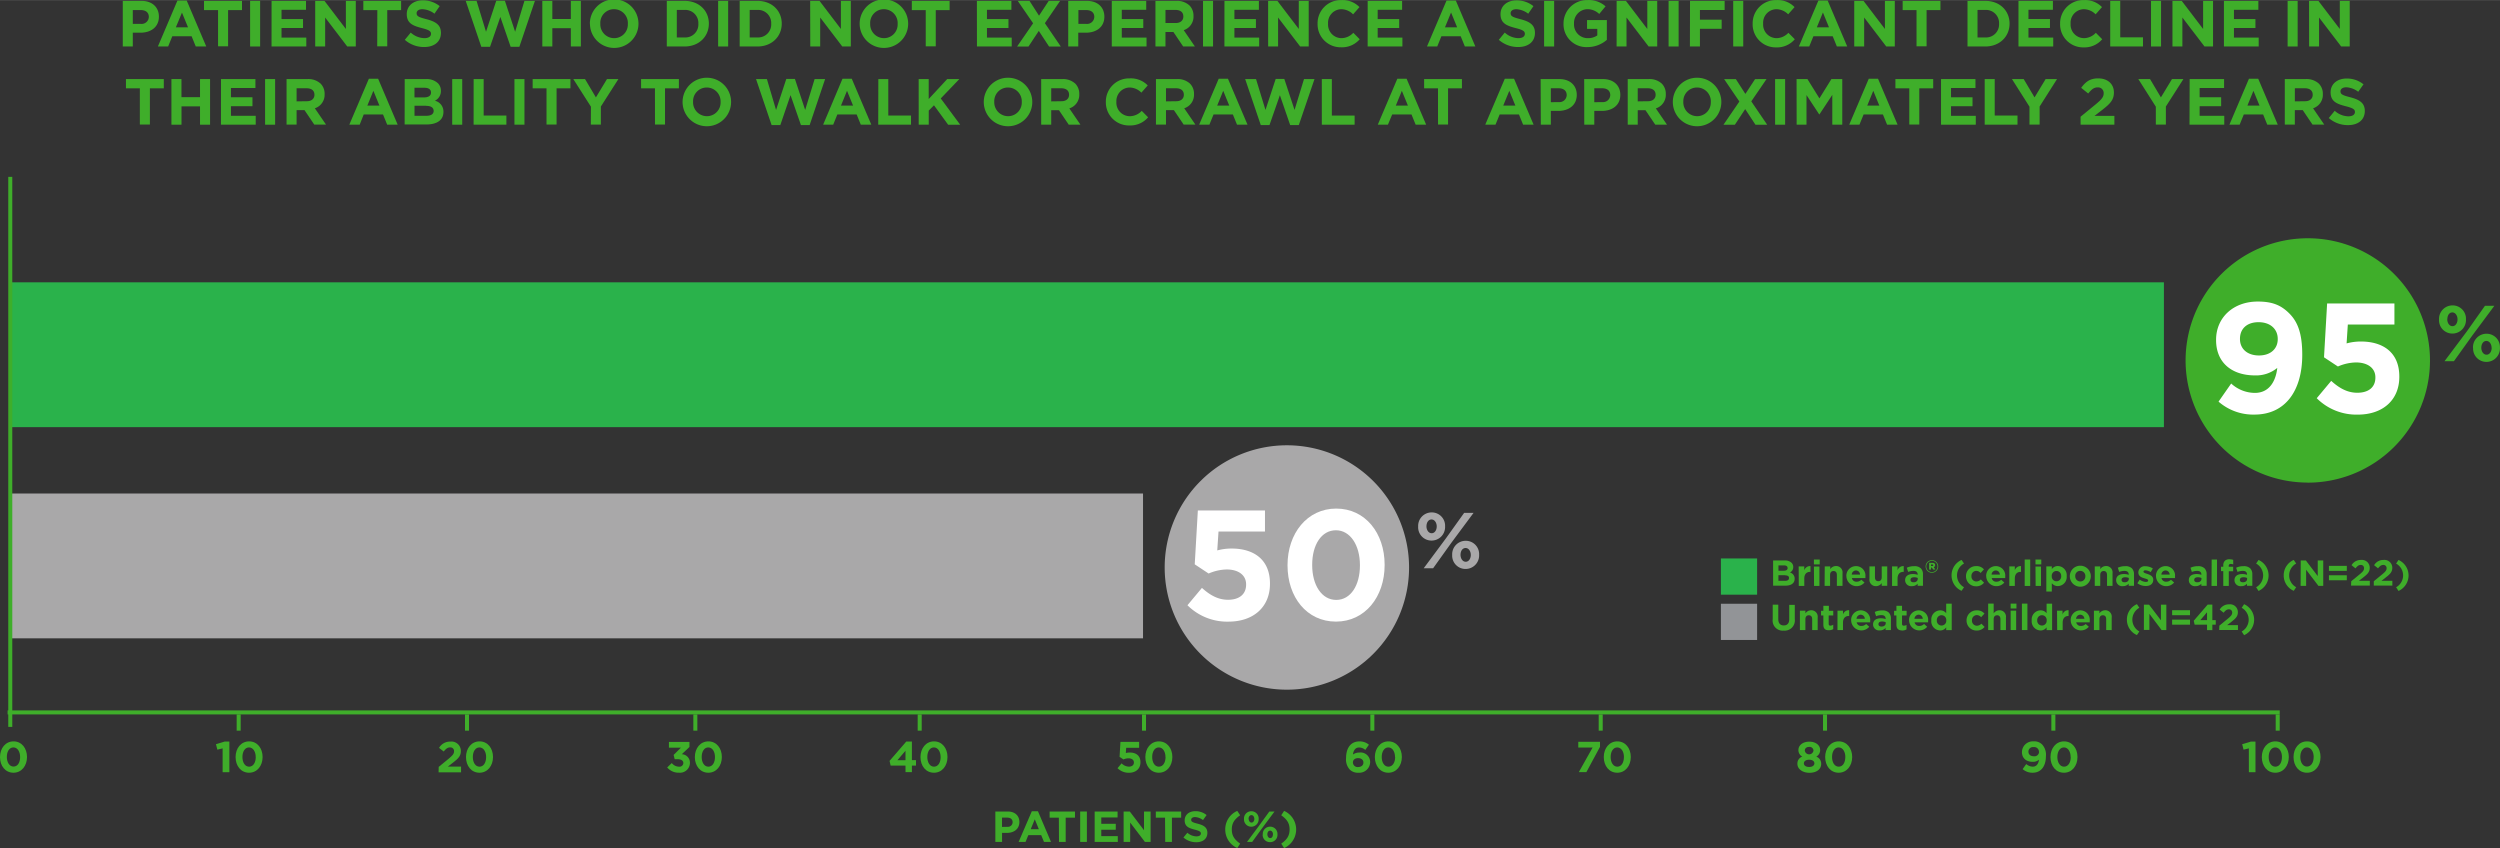 <svg id="Layer_2" data-name="Layer 2" xmlns="http://www.w3.org/2000/svg" width="57.54pc" height="19.52pc" viewBox="0 0 690.51 234.21"><rect x="0" y="0" width="690.51" height="234.21" fill="#333333" stroke="none"/><defs><style>.cls-1{fill:#3fae2a;}.cls-2{fill:#2ab24b;}.cls-3{fill:#a9a8a9;}.cls-4{fill:none;stroke:#3fae2a;stroke-width:1.11px;}.cls-5{fill:#929497;}.cls-6{fill:#fff;}</style></defs><title>chart0</title><path class="cls-1" d="M275.57,226.6H279c2,0,3.21,1.19,3.21,2.9v0c0,1.94-1.51,3-3.39,3h-1.4V235h-1.85Zm3.31,4.23a1.3,1.3,0,0,0,1.46-1.27v0c0-.83-.58-1.27-1.5-1.27h-1.43v2.57Z" transform="translate(-0.65 -2.48)"/><path class="cls-1" d="M285.64,226.54h1.7l3.6,8.46H289l-.77-1.88h-3.55l-.77,1.88H282Zm1.94,4.94-1.12-2.72-1.12,2.72Z" transform="translate(-0.65 -2.48)"/><path class="cls-1" d="M293.11,228.31h-2.55v-1.7h7v1.7H295V235h-1.85Z" transform="translate(-0.65 -2.48)"/><path class="cls-1" d="M299,226.6h1.85V235H299Z" transform="translate(-0.65 -2.48)"/><path class="cls-1" d="M303,226.6h6.33v1.64h-4.5V230h4v1.64h-4v1.76h4.56V235H303Z" transform="translate(-0.65 -2.48)"/><path class="cls-1" d="M311,226.6h1.7l3.93,5.17V226.6h1.82V235h-1.57l-4.07-5.34V235H311Z" transform="translate(-0.65 -2.48)"/><path class="cls-1" d="M322.44,228.31h-2.55v-1.7h7v1.7h-2.55V235h-1.85Z" transform="translate(-0.65 -2.48)"/><path class="cls-1" d="M327.52,233.78l1.09-1.31a3.86,3.86,0,0,0,2.51,1c.76,0,1.21-.3,1.21-.79v0c0-.47-.29-.71-1.69-1.07-1.69-.43-2.78-.9-2.78-2.57v0c0-1.52,1.22-2.53,2.94-2.53a4.86,4.86,0,0,1,3.12,1.07l-1,1.39a3.94,3.94,0,0,0-2.18-.83c-.71,0-1.08.32-1.08.73v0c0,.55.36.73,1.81,1.1,1.7.44,2.66,1.06,2.66,2.52v0c0,1.67-1.27,2.6-3.08,2.6A5.34,5.34,0,0,1,327.52,233.78Z" transform="translate(-0.65 -2.48)"/><path class="cls-1" d="M339.07,231.56a5.54,5.54,0,0,1,3.32-5.13l.8,1.21c-1.62,1.13-2.31,2.23-2.31,3.92s.7,2.79,2.31,3.92l-.8,1.21A5.54,5.54,0,0,1,339.07,231.56Z" transform="translate(-0.65 -2.48)"/><path class="cls-1" d="M344.25,228.68v0a2,2,0,0,1,2.05-2.15,2,2,0,0,1,2,2.12v0a2.05,2.05,0,0,1-2.05,2.15A2,2,0,0,1,344.25,228.68Zm7-2.08h1.43l-3.36,4.52L346.51,235h-1.43l3.36-4.52Zm-5.71,2v0c0,.56.31,1.06.79,1.06s.77-.49.77-1v0c0-.56-.31-1.06-.79-1.06S345.5,228.08,345.5,228.63Zm3.9,4.34v0a2,2,0,0,1,2.05-2.15,2,2,0,0,1,2,2.12v0a2,2,0,0,1-2.05,2.15A2,2,0,0,1,349.4,233Zm2.82,0v0c0-.56-.31-1.06-.79-1.06s-.77.48-.77,1v0c0,.56.31,1.06.79,1.06S352.22,233.51,352.22,233Z" transform="translate(-0.65 -2.48)"/><path class="cls-1" d="M354.53,235.48c1.62-1.13,2.31-2.23,2.31-3.92s-.7-2.79-2.31-3.92l.8-1.21a5.63,5.63,0,0,1,0,10.27Z" transform="translate(-0.65 -2.48)"/><path class="cls-1" d="M.65,211.57v0c0-2.44,1.51-4.34,3.74-4.34s3.72,1.88,3.72,4.32v0c0,2.43-1.5,4.34-3.74,4.34S.65,214,.65,211.57Zm5.56,0v0c0-1.52-.74-2.67-1.85-2.67S2.54,210,2.54,211.52v0c0,1.54.73,2.67,1.85,2.67S6.21,213.09,6.21,211.57Z" transform="translate(-0.65 -2.48)"/><path class="cls-1" d="M62.14,209.16l-1.46.36L60.3,208l2.41-.72H64v8.46H62.14Z" transform="translate(-0.65 -2.48)"/><path class="cls-1" d="M65.72,211.57v0c0-2.44,1.51-4.34,3.74-4.34s3.72,1.88,3.72,4.32v0c0,2.43-1.5,4.34-3.74,4.34S65.72,214,65.72,211.57Zm5.56,0v0c0-1.52-.74-2.67-1.85-2.67s-1.82,1.12-1.82,2.65v0c0,1.54.73,2.67,1.85,2.67S71.29,213.09,71.29,211.57Z" transform="translate(-0.65 -2.48)"/><path class="cls-1" d="M121.82,214.28l2.79-2.29c1-.86,1.45-1.32,1.45-2a1,1,0,0,0-1.13-1.09c-.65,0-1.09.36-1.72,1.13l-1.29-1a3.5,3.5,0,0,1,3.13-1.74,2.59,2.59,0,0,1,2.89,2.59v0c0,1.4-.72,2.1-2.21,3.25l-1.37,1.06H128v1.59h-6.21Z" transform="translate(-0.65 -2.48)"/><path class="cls-1" d="M129.36,211.57v0c0-2.44,1.51-4.34,3.74-4.34s3.72,1.88,3.72,4.32v0c0,2.43-1.5,4.34-3.74,4.34S129.36,214,129.36,211.57Zm5.56,0v0c0-1.52-.74-2.67-1.85-2.67s-1.82,1.12-1.82,2.65v0c0,1.54.73,2.67,1.85,2.67S134.92,213.09,134.92,211.57Z" transform="translate(-0.65 -2.48)"/><path class="cls-1" d="M184.93,214.43l1.27-1.21a2.56,2.56,0,0,0,2,1,1.05,1.05,0,0,0,1.19-1v0c0-.68-.61-1.07-1.64-1.07H187l-.29-1.18,2-2h-3.3v-1.58h5.67v1.39l-2.12,2a2.33,2.33,0,0,1,2.25,2.35v0a2.74,2.74,0,0,1-3,2.75A4.07,4.07,0,0,1,184.93,214.43Z" transform="translate(-0.65 -2.48)"/><path class="cls-1" d="M192.57,211.57v0c0-2.44,1.51-4.34,3.74-4.34s3.72,1.88,3.72,4.32v0c0,2.43-1.5,4.34-3.74,4.34S192.57,214,192.57,211.57Zm5.56,0v0c0-1.52-.74-2.67-1.85-2.67s-1.82,1.12-1.82,2.65v0c0,1.54.73,2.67,1.85,2.67S198.13,213.09,198.13,211.57Z" transform="translate(-0.65 -2.48)"/><path class="cls-1" d="M250.75,213.93h-4.1l-.3-1.31,4.61-5.34h1.56v5.14h1.13v1.5h-1.13v1.81h-1.76Zm0-1.5v-2.61l-2.23,2.61Z" transform="translate(-0.65 -2.48)"/><path class="cls-1" d="M254.89,211.57v0c0-2.44,1.51-4.34,3.74-4.34s3.72,1.88,3.72,4.32v0c0,2.43-1.5,4.34-3.74,4.34S254.89,214,254.89,211.57Zm5.56,0v0c0-1.52-.74-2.67-1.85-2.67s-1.82,1.12-1.82,2.65v0c0,1.54.73,2.67,1.85,2.67S260.46,213.09,260.46,211.57Z" transform="translate(-0.65 -2.48)"/><path class="cls-1" d="M309.32,214.63l1.12-1.33a2.94,2.94,0,0,0,2,.91c.86,0,1.4-.42,1.4-1.16v0c0-.72-.61-1.14-1.49-1.14a3.6,3.6,0,0,0-1.4.31l-1.07-.71.24-4.14h5.16V209h-3.57l-.1,1.45a4.1,4.1,0,0,1,1.1-.14c1.63,0,2.94.79,2.94,2.69v0c0,1.78-1.26,2.9-3.19,2.9A4.32,4.32,0,0,1,309.32,214.63Z" transform="translate(-0.65 -2.48)"/><path class="cls-1" d="M317,211.57v0c0-2.44,1.51-4.34,3.74-4.34s3.72,1.88,3.72,4.32v0c0,2.43-1.5,4.34-3.74,4.34S317,214,317,211.57Zm5.56,0v0c0-1.52-.74-2.67-1.85-2.67s-1.82,1.12-1.82,2.65v0c0,1.54.73,2.67,1.85,2.67S322.58,213.09,322.58,211.57Z" transform="translate(-0.65 -2.48)"/><path class="cls-1" d="M373.44,215a4.15,4.15,0,0,1-1-3.18v0c0-2.59,1.18-4.58,3.68-4.58a3.89,3.89,0,0,1,2.63.92l-1,1.43a2.58,2.58,0,0,0-1.71-.67c-1.26,0-1.63,1.21-1.69,1.94a2.94,2.94,0,0,1,1.74-.54,2.64,2.64,0,0,1,3,2.67v0a3,3,0,0,1-3.2,2.9A3.18,3.18,0,0,1,373.44,215Zm3.79-1.92v0c0-.71-.55-1.22-1.46-1.22s-1.44.5-1.44,1.21v0a1.3,1.3,0,0,0,1.46,1.25C376.7,214.3,377.23,213.79,377.23,213.07Z" transform="translate(-0.65 -2.48)"/><path class="cls-1" d="M380.39,211.57v0c0-2.44,1.51-4.34,3.74-4.34s3.72,1.88,3.72,4.32v0c0,2.43-1.5,4.34-3.74,4.34S380.39,214,380.39,211.57Zm5.57,0v0c0-1.52-.74-2.67-1.85-2.67s-1.82,1.12-1.82,2.65v0c0,1.54.73,2.67,1.85,2.67S386,213.09,386,211.57Z" transform="translate(-0.65 -2.48)"/><path class="cls-1" d="M440.53,208.94h-3.95v-1.6h6v1.39l-3.77,7h-2.09Z" transform="translate(-0.65 -2.48)"/><path class="cls-1" d="M443.62,211.57v0c0-2.44,1.51-4.34,3.74-4.34s3.72,1.88,3.72,4.32v0c0,2.43-1.5,4.34-3.74,4.34S443.62,214,443.62,211.57Zm5.57,0v0c0-1.52-.74-2.67-1.85-2.67s-1.82,1.12-1.82,2.65v0c0,1.54.73,2.67,1.85,2.67S449.18,213.09,449.18,211.57Z" transform="translate(-0.65 -2.48)"/><path class="cls-1" d="M497.1,213.44v0a2,2,0,0,1,1.35-2,2,2,0,0,1-1.07-1.83v0c0-1.28,1.18-2.3,3-2.3s3,1,3,2.3v0a2,2,0,0,1-1.07,1.83,2.08,2.08,0,0,1,1.36,2v0c0,1.56-1.38,2.47-3.24,2.47S497.1,214.9,497.1,213.44Zm4.69-.14v0c0-.65-.61-1-1.45-1s-1.45.38-1.45,1v0c0,.58.54,1,1.45,1S501.79,213.88,501.79,213.29Zm-.25-3.54v0a1.07,1.07,0,0,0-1.2-1c-.76,0-1.2.46-1.2,1v0a1.21,1.21,0,0,0,2.4,0Z" transform="translate(-0.65 -2.48)"/><path class="cls-1" d="M504.77,211.57v0c0-2.44,1.51-4.34,3.74-4.34s3.72,1.88,3.72,4.32v0c0,2.43-1.5,4.34-3.74,4.34S504.77,214,504.77,211.57Zm5.57,0v0c0-1.52-.74-2.67-1.85-2.67s-1.82,1.12-1.82,2.65v0c0,1.54.73,2.67,1.85,2.67S510.33,213.09,510.33,211.57Z" transform="translate(-0.65 -2.48)"/><path class="cls-1" d="M563.82,212.3a2.56,2.56,0,0,1-1.7.58c-1.82,0-3-1-3-2.71v0a3,3,0,0,1,3.2-2.94,3,3,0,0,1,2.42.91,4.17,4.17,0,0,1,1,3.17v0c0,2.72-1.28,4.58-3.67,4.58a4.06,4.06,0,0,1-2.76-1l1-1.4a2.71,2.71,0,0,0,1.83.72C563.39,214.21,563.74,213,563.82,212.3Zm0-2.21v0a1.31,1.31,0,0,0-1.48-1.28,1.26,1.26,0,0,0-1.43,1.27v0c0,.74.55,1.26,1.46,1.26A1.27,1.27,0,0,0,563.85,210.09Z" transform="translate(-0.65 -2.48)"/><path class="cls-1" d="M567,211.57v0c0-2.44,1.51-4.34,3.74-4.34s3.72,1.88,3.72,4.32v0c0,2.43-1.5,4.34-3.74,4.34S567,214,567,211.57Zm5.57,0v0c0-1.52-.74-2.67-1.85-2.67s-1.82,1.12-1.82,2.65v0c0,1.54.73,2.67,1.85,2.67S572.6,213.09,572.6,211.57Z" transform="translate(-0.65 -2.48)"/><path class="cls-1" d="M621.79,209.16l-1.46.36-.38-1.51,2.41-.72h1.26v8.46h-1.82Z" transform="translate(-0.65 -2.48)"/><path class="cls-1" d="M625.37,211.57v0c0-2.44,1.51-4.34,3.74-4.34s3.72,1.88,3.72,4.32v0c0,2.43-1.5,4.34-3.74,4.34S625.37,214,625.37,211.57Zm5.57,0v0c0-1.52-.74-2.67-1.85-2.67s-1.82,1.12-1.82,2.65v0c0,1.54.73,2.67,1.85,2.67S630.93,213.09,630.93,211.57Z" transform="translate(-0.65 -2.48)"/><path class="cls-1" d="M634.13,211.57v0c0-2.44,1.51-4.34,3.74-4.34s3.72,1.88,3.72,4.32v0c0,2.43-1.5,4.34-3.74,4.34S634.13,214,634.13,211.57Zm5.57,0v0c0-1.52-.74-2.67-1.85-2.67S636,210,636,211.52v0c0,1.54.73,2.67,1.85,2.67S639.69,213.09,639.69,211.57Z" transform="translate(-0.65 -2.48)"/><rect class="cls-2" x="3.31" y="77.96" width="594.37" height="40"/><rect class="cls-3" x="2.88" y="136.29" width="312.83" height="40"/><line class="cls-4" x1="65.92" y1="197.3" x2="65.92" y2="201.79"/><line class="cls-4" x1="128.99" y1="197.3" x2="128.99" y2="201.79"/><line class="cls-4" x1="192.06" y1="197.3" x2="192.06" y2="201.79"/><line class="cls-4" x1="315.98" y1="197.3" x2="315.98" y2="201.79"/><line class="cls-4" x1="379.05" y1="197.3" x2="379.05" y2="201.79"/><line class="cls-4" x1="442.12" y1="197.3" x2="442.12" y2="201.79"/><line class="cls-4" x1="504.08" y1="197.3" x2="504.08" y2="201.79"/><line class="cls-4" x1="567.15" y1="197.3" x2="567.15" y2="201.79"/><line class="cls-4" x1="629.11" y1="197.3" x2="629.11" y2="201.79"/><line class="cls-4" x1="254.02" y1="197.3" x2="254.02" y2="201.79"/><line class="cls-4" x1="2.84" y1="48.83" x2="2.84" y2="200.75"/><line class="cls-4" x1="2.1" y1="196.75" x2="629.67" y2="196.75"/><rect class="cls-2" x="475.32" y="154.23" width="10" height="10"/><rect class="cls-5" x="475.32" y="166.74" width="10" height="10"/><path class="cls-1" d="M490.39,157.27h3.25a2.53,2.53,0,0,1,1.83.62,1.61,1.61,0,0,1,.48,1.19v0a1.63,1.63,0,0,1-.92,1.51,1.71,1.71,0,0,1,1.31,1.72v0c0,1.28-1,1.92-2.62,1.92h-3.33Zm4,2.07c0-.46-.36-.72-1-.72h-1.52v1.48h1.42c.68,0,1.11-.22,1.11-.74Zm-.75,2h-1.78v1.54h1.83c.68,0,1.09-.24,1.09-.76v0C494.81,161.66,494.46,161.37,493.67,161.37Z" transform="translate(-0.65 -2.48)"/><path class="cls-1" d="M497.45,158.9H499V160a1.65,1.65,0,0,1,1.71-1.18v1.59h-.08c-1,0-1.63.61-1.63,1.89v2h-1.52Z" transform="translate(-0.65 -2.48)"/><path class="cls-1" d="M501.66,157h1.6v1.35h-1.6Zm0,1.94h1.52v5.36H501.7Z" transform="translate(-0.65 -2.48)"/><path class="cls-1" d="M504.65,158.9h1.52v.76a1.89,1.89,0,0,1,1.57-.86,1.76,1.76,0,0,1,1.82,2v3.47H508v-3c0-.72-.34-1.09-.92-1.09s-.95.37-.95,1.09v3h-1.52Z" transform="translate(-0.65 -2.48)"/><path class="cls-1" d="M510.62,161.61v0a2.67,2.67,0,0,1,2.65-2.79,2.61,2.61,0,0,1,2.61,2.91c0,.12,0,.26,0,.4h-3.73a1.24,1.24,0,0,0,1.31,1,1.75,1.75,0,0,0,1.3-.55l.87.77a2.83,2.83,0,0,1-5-1.77Zm3.78-.45a1.15,1.15,0,0,0-1.13-1.14,1.19,1.19,0,0,0-1.16,1.14Z" transform="translate(-0.65 -2.48)"/><path class="cls-1" d="M517,162.37V158.9h1.52v3c0,.72.34,1.09.92,1.09s.95-.37.95-1.09v-3h1.52v5.36h-1.52v-.76a1.89,1.89,0,0,1-1.57.86A1.76,1.76,0,0,1,517,162.37Z" transform="translate(-0.65 -2.48)"/><path class="cls-1" d="M523.24,158.9h1.52V160a1.65,1.65,0,0,1,1.71-1.18v1.59h-.08c-1,0-1.63.61-1.63,1.89v2h-1.52Z" transform="translate(-0.65 -2.48)"/><path class="cls-1" d="M526.85,162.72v0c0-1.17.89-1.71,2.16-1.71a3.78,3.78,0,0,1,1.31.22v-.09c0-.63-.39-1-1.15-1a4,4,0,0,0-1.48.29l-.38-1.16a4.73,4.73,0,0,1,2.08-.43,2.47,2.47,0,0,1,1.81.6,2.33,2.33,0,0,1,.58,1.71v3.11h-1.47v-.58a2.06,2.06,0,0,1-1.62.68A1.66,1.66,0,0,1,526.85,162.72Zm3.49-.35v-.27a2.37,2.37,0,0,0-1-.2c-.65,0-1,.26-1,.74v0c0,.41.34.65.83.65C529.85,163.31,530.33,162.92,530.33,162.37Z" transform="translate(-0.65 -2.48)"/><path class="cls-1" d="M532.51,158.92h0a1.74,1.74,0,1,1,3.48,0h0a1.74,1.74,0,1,1-3.48,0Zm3.28,0h0a1.53,1.53,0,0,0-1.54-1.55,1.54,1.54,0,0,0-1.54,1.56h0a1.54,1.54,0,1,0,3.08,0Zm-2.3-1h.88c.45,0,.77.19.77.62a.59.59,0,0,1-.38.58l.44.64h-.6l-.37-.55H534v.55h-.52Zm.85.88c.18,0,.28-.09.28-.22s-.1-.22-.28-.22H534v.44Z" transform="translate(-0.65 -2.48)"/><path class="cls-1" d="M539.68,161.39a4.62,4.62,0,0,1,2.77-4.28l.67,1a3.73,3.73,0,0,0,0,6.54l-.67,1A4.61,4.61,0,0,1,539.68,161.39Z" transform="translate(-0.65 -2.48)"/><path class="cls-1" d="M543.67,161.61v0a2.75,2.75,0,0,1,2.81-2.79,2.64,2.64,0,0,1,2.14.9l-.93,1a1.56,1.56,0,0,0-1.22-.59,1.37,1.37,0,0,0-1.3,1.46v0a1.37,1.37,0,0,0,1.36,1.48,1.7,1.7,0,0,0,1.23-.57l.89.9a2.7,2.7,0,0,1-2.19,1A2.74,2.74,0,0,1,543.67,161.61Z" transform="translate(-0.65 -2.48)"/><path class="cls-1" d="M549.24,161.61v0a2.67,2.67,0,0,1,2.65-2.79,2.61,2.61,0,0,1,2.61,2.91c0,.12,0,.26,0,.4h-3.73a1.24,1.24,0,0,0,1.31,1,1.75,1.75,0,0,0,1.3-.55l.87.77a2.83,2.83,0,0,1-5-1.77Zm3.78-.45a1.15,1.15,0,0,0-1.13-1.14,1.19,1.19,0,0,0-1.16,1.14Z" transform="translate(-0.65 -2.48)"/><path class="cls-1" d="M555.63,158.9h1.52V160a1.65,1.65,0,0,1,1.71-1.18v1.59h-.08c-1,0-1.63.61-1.63,1.89v2h-1.52Z" transform="translate(-0.65 -2.48)"/><path class="cls-1" d="M559.88,157h1.52v7.3h-1.52Z" transform="translate(-0.65 -2.48)"/><path class="cls-1" d="M562.86,157h1.6v1.35h-1.6Zm0,1.94h1.52v5.36H562.9Z" transform="translate(-0.65 -2.48)"/><path class="cls-1" d="M565.85,158.9h1.52v.77a2,2,0,0,1,1.67-.87,2.52,2.52,0,0,1,2.44,2.77v0a2.51,2.51,0,0,1-2.44,2.77,2.06,2.06,0,0,1-1.67-.8v2.3h-1.52Zm4.11,2.69v0a1.31,1.31,0,1,0-2.61,0v0a1.31,1.31,0,1,0,2.61,0Z" transform="translate(-0.65 -2.48)"/><path class="cls-1" d="M572.34,161.61v0a2.9,2.9,0,0,1,5.8,0v0a2.9,2.9,0,0,1-5.8,0Zm4.3,0v0a1.42,1.42,0,0,0-1.41-1.48,1.37,1.37,0,0,0-1.39,1.46v0a1.42,1.42,0,0,0,1.41,1.48A1.37,1.37,0,0,0,576.63,161.61Z" transform="translate(-0.65 -2.48)"/><path class="cls-1" d="M579.23,158.9h1.52v.76a1.89,1.89,0,0,1,1.57-.86,1.76,1.76,0,0,1,1.82,2v3.47h-1.52v-3c0-.72-.34-1.09-.92-1.09s-.95.37-.95,1.09v3h-1.52Z" transform="translate(-0.65 -2.48)"/><path class="cls-1" d="M585.14,162.72v0c0-1.17.89-1.71,2.16-1.71a3.78,3.78,0,0,1,1.31.22v-.09c0-.63-.39-1-1.15-1a4,4,0,0,0-1.48.29l-.38-1.16a4.73,4.73,0,0,1,2.08-.43,2.47,2.47,0,0,1,1.81.6,2.33,2.33,0,0,1,.58,1.71v3.11H588.6v-.58a2.06,2.06,0,0,1-1.62.68A1.66,1.66,0,0,1,585.14,162.72Zm3.49-.35v-.27a2.37,2.37,0,0,0-1-.2c-.65,0-1,.26-1,.74v0c0,.41.34.65.83.65C588.15,163.31,588.63,162.92,588.63,162.37Z" transform="translate(-0.65 -2.48)"/><path class="cls-1" d="M591,163.55l.65-1a3,3,0,0,0,1.69.64c.44,0,.64-.16.64-.4v0c0-.33-.52-.44-1.11-.62-.75-.22-1.6-.57-1.6-1.61v0a1.75,1.75,0,0,1,2-1.7,3.71,3.71,0,0,1,2,.62l-.58,1a3.17,3.17,0,0,0-1.45-.5c-.37,0-.56.16-.56.37v0c0,.3.51.44,1.09.64.75.25,1.62.61,1.62,1.59v0c0,1.19-.89,1.73-2,1.73A3.75,3.75,0,0,1,591,163.55Z" transform="translate(-0.65 -2.48)"/><path class="cls-1" d="M596.14,161.61v0a2.67,2.67,0,0,1,2.65-2.79,2.61,2.61,0,0,1,2.61,2.91c0,.12,0,.26,0,.4h-3.73a1.24,1.24,0,0,0,1.31,1,1.75,1.75,0,0,0,1.3-.55l.87.77a2.83,2.83,0,0,1-5-1.77Zm3.78-.45a1.15,1.15,0,0,0-1.13-1.14,1.19,1.19,0,0,0-1.16,1.14Z" transform="translate(-0.65 -2.48)"/><path class="cls-1" d="M605.21,162.72v0c0-1.17.89-1.71,2.16-1.71a3.78,3.78,0,0,1,1.31.22v-.09c0-.63-.39-1-1.15-1a4,4,0,0,0-1.48.29l-.38-1.16a4.73,4.73,0,0,1,2.08-.43,2.47,2.47,0,0,1,1.81.6,2.33,2.33,0,0,1,.58,1.71v3.11h-1.47v-.58a2.06,2.06,0,0,1-1.62.68A1.66,1.66,0,0,1,605.21,162.72Zm3.49-.35v-.27a2.37,2.37,0,0,0-1-.2c-.65,0-1,.26-1,.74v0c0,.41.34.65.83.65C608.22,163.31,608.7,162.92,608.7,162.37Z" transform="translate(-0.65 -2.48)"/><path class="cls-1" d="M611.52,157H613v7.3h-1.52Z" transform="translate(-0.65 -2.48)"/><path class="cls-1" d="M614.73,160.2h-.63V159h.63v-.34a1.77,1.77,0,0,1,.43-1.3,1.67,1.67,0,0,1,1.23-.42,3.36,3.36,0,0,1,1.08.15v1.26a1.92,1.92,0,0,0-.69-.13c-.35,0-.55.18-.55.58V159h1.23v1.24h-1.21v4.06h-1.52Z" transform="translate(-0.65 -2.48)"/><path class="cls-1" d="M617.82,162.72v0c0-1.17.89-1.71,2.16-1.71a3.78,3.78,0,0,1,1.31.22v-.09c0-.63-.39-1-1.15-1a4,4,0,0,0-1.48.29l-.38-1.16a4.73,4.73,0,0,1,2.08-.43,2.47,2.47,0,0,1,1.81.6,2.33,2.33,0,0,1,.58,1.71v3.11h-1.47v-.58a2.06,2.06,0,0,1-1.62.68A1.66,1.66,0,0,1,617.82,162.72Zm3.49-.35v-.27a2.37,2.37,0,0,0-1-.2c-.65,0-1,.26-1,.74v0c0,.41.34.65.83.65C620.83,163.31,621.31,162.92,621.31,162.37Z" transform="translate(-0.65 -2.48)"/><path class="cls-1" d="M623.8,164.66a3.73,3.73,0,0,0,0-6.54l.67-1a4.69,4.69,0,0,1,0,8.56Z" transform="translate(-0.65 -2.48)"/><path class="cls-1" d="M631.42,161.39a4.62,4.62,0,0,1,2.77-4.28l.67,1a3.73,3.73,0,0,0,0,6.54l-.67,1A4.61,4.61,0,0,1,631.42,161.39Z" transform="translate(-0.65 -2.48)"/><path class="cls-1" d="M636.12,157.27h1.42l3.28,4.31v-4.31h1.52v7H641l-3.39-4.45v4.45h-1.52Z" transform="translate(-0.65 -2.48)"/><path class="cls-1" d="M643.91,158.75h4.94v1.38h-4.94Zm0,2.6h4.94v1.38h-4.94Z" transform="translate(-0.65 -2.48)"/><path class="cls-1" d="M650.07,163l2.33-1.91c.87-.72,1.21-1.1,1.21-1.68a.86.86,0,0,0-.94-.91c-.54,0-.91.3-1.43.94l-1.08-.87a2.92,2.92,0,0,1,2.61-1.45,2.16,2.16,0,0,1,2.41,2.16v0c0,1.17-.6,1.75-1.84,2.71l-1.14.88h3v1.33h-5.18Z" transform="translate(-0.65 -2.48)"/><path class="cls-1" d="M656.3,163l2.33-1.91c.87-.72,1.21-1.1,1.21-1.68a.86.86,0,0,0-.94-.91c-.54,0-.91.3-1.43.94l-1.08-.87a2.92,2.92,0,0,1,2.61-1.45,2.16,2.16,0,0,1,2.41,2.16v0c0,1.17-.6,1.75-1.84,2.71l-1.14.88h3v1.33H656.3Z" transform="translate(-0.65 -2.48)"/><path class="cls-1" d="M662.46,164.66a3.73,3.73,0,0,0,0-6.54l.67-1a4.69,4.69,0,0,1,0,8.56Z" transform="translate(-0.65 -2.48)"/><path class="cls-1" d="M490.28,173.48v-4h1.54v4c0,1.14.57,1.73,1.51,1.73s1.51-.57,1.51-1.68v-4h1.54v3.95a2.82,2.82,0,0,1-3.07,3.16A2.78,2.78,0,0,1,490.28,173.48Z" transform="translate(-0.65 -2.48)"/><path class="cls-1" d="M497.79,171.12h1.52v.76a1.89,1.89,0,0,1,1.57-.86,1.76,1.76,0,0,1,1.82,2v3.47h-1.52v-3c0-.72-.34-1.09-.92-1.09s-.95.37-.95,1.09v3h-1.52Z" transform="translate(-0.65 -2.48)"/><path class="cls-1" d="M504.27,175v-2.54h-.64v-1.3h.64v-1.37h1.52v1.37H507v1.3h-1.26v2.29c0,.35.15.52.49.52A1.54,1.54,0,0,0,507,175v1.22a2.24,2.24,0,0,1-1.2.31C504.9,176.57,504.27,176.2,504.27,175Z" transform="translate(-0.65 -2.48)"/><path class="cls-1" d="M508.17,171.12h1.52v1.08A1.65,1.65,0,0,1,511.4,171v1.59h-.08c-1,0-1.63.61-1.63,1.89v2h-1.52Z" transform="translate(-0.65 -2.48)"/><path class="cls-1" d="M511.94,173.83v0a2.67,2.67,0,0,1,2.65-2.79,2.61,2.61,0,0,1,2.61,2.91c0,.12,0,.26,0,.4h-3.73a1.24,1.24,0,0,0,1.31,1,1.75,1.75,0,0,0,1.3-.55l.87.77a2.83,2.83,0,0,1-5-1.77Zm3.78-.45a1.15,1.15,0,0,0-1.13-1.14,1.19,1.19,0,0,0-1.16,1.14Z" transform="translate(-0.65 -2.48)"/><path class="cls-1" d="M518,174.94v0c0-1.17.89-1.71,2.16-1.71a3.78,3.78,0,0,1,1.31.22v-.09c0-.63-.39-1-1.15-1a4,4,0,0,0-1.48.29l-.38-1.16a4.73,4.73,0,0,1,2.08-.43,2.47,2.47,0,0,1,1.81.6,2.33,2.33,0,0,1,.58,1.71v3.11h-1.47v-.58a2.06,2.06,0,0,1-1.62.68A1.66,1.66,0,0,1,518,174.94Zm3.49-.35v-.27a2.37,2.37,0,0,0-1-.2c-.65,0-1,.26-1,.74v0c0,.41.34.65.83.65C521,175.53,521.5,175.14,521.5,174.59Z" transform="translate(-0.65 -2.48)"/><path class="cls-1" d="M524.45,175v-2.54h-.64v-1.3h.64v-1.37H526v1.37h1.26v1.3H526v2.29c0,.35.15.52.49.52a1.54,1.54,0,0,0,.75-.19v1.22a2.24,2.24,0,0,1-1.2.31C525.08,176.57,524.45,176.2,524.45,175Z" transform="translate(-0.65 -2.48)"/><path class="cls-1" d="M527.94,173.83v0a2.67,2.67,0,0,1,2.65-2.79,2.61,2.61,0,0,1,2.61,2.91c0,.12,0,.26,0,.4h-3.73a1.24,1.24,0,0,0,1.31,1,1.75,1.75,0,0,0,1.3-.55l.87.77a2.83,2.83,0,0,1-5-1.77Zm3.78-.45a1.15,1.15,0,0,0-1.13-1.14,1.19,1.19,0,0,0-1.16,1.14Z" transform="translate(-0.65 -2.48)"/><path class="cls-1" d="M534.09,173.81v0a2.51,2.51,0,0,1,2.44-2.77,2.06,2.06,0,0,1,1.67.8v-2.64h1.52v7.3H538.2v-.77a2,2,0,0,1-1.67.87A2.52,2.52,0,0,1,534.09,173.81Zm4.13,0v0a1.31,1.31,0,1,0-2.61,0v0a1.31,1.31,0,1,0,2.61,0Z" transform="translate(-0.65 -2.48)"/><path class="cls-1" d="M543.82,173.83v0a2.75,2.75,0,0,1,2.81-2.79,2.64,2.64,0,0,1,2.14.9l-.93,1a1.56,1.56,0,0,0-1.22-.59,1.37,1.37,0,0,0-1.3,1.46v0a1.37,1.37,0,0,0,1.36,1.48,1.7,1.7,0,0,0,1.23-.57l.89.9a2.7,2.7,0,0,1-2.19,1A2.74,2.74,0,0,1,543.82,173.83Z" transform="translate(-0.65 -2.48)"/><path class="cls-1" d="M549.79,169.18h1.52v2.7a1.89,1.89,0,0,1,1.57-.86,1.76,1.76,0,0,1,1.82,2v3.47h-1.52v-3c0-.72-.34-1.09-.92-1.09s-.95.37-.95,1.09v3h-1.52Z" transform="translate(-0.65 -2.48)"/><path class="cls-1" d="M556,169.18h1.6v1.35H556Zm0,1.94h1.52v5.36h-1.52Z" transform="translate(-0.65 -2.48)"/><path class="cls-1" d="M559.11,169.18h1.52v7.3h-1.52Z" transform="translate(-0.65 -2.48)"/><path class="cls-1" d="M561.82,173.81v0a2.51,2.51,0,0,1,2.44-2.77,2.06,2.06,0,0,1,1.67.8v-2.64h1.52v7.3h-1.52v-.77a2,2,0,0,1-1.67.87A2.52,2.52,0,0,1,561.82,173.81Zm4.13,0v0a1.31,1.31,0,1,0-2.61,0v0a1.31,1.31,0,1,0,2.61,0Z" transform="translate(-0.65 -2.48)"/><path class="cls-1" d="M568.81,171.12h1.52v1.08A1.65,1.65,0,0,1,572,171v1.59H572c-1,0-1.63.61-1.63,1.89v2h-1.52Z" transform="translate(-0.65 -2.48)"/><path class="cls-1" d="M572.58,173.83v0a2.67,2.67,0,0,1,2.65-2.79,2.61,2.61,0,0,1,2.61,2.91c0,.12,0,.26,0,.4h-3.73a1.24,1.24,0,0,0,1.31,1,1.75,1.75,0,0,0,1.3-.55l.87.77a2.83,2.83,0,0,1-5-1.77Zm3.78-.45a1.15,1.15,0,0,0-1.13-1.14,1.19,1.19,0,0,0-1.16,1.14Z" transform="translate(-0.65 -2.48)"/><path class="cls-1" d="M579,171.12h1.52v.76a1.89,1.89,0,0,1,1.57-.86,1.76,1.76,0,0,1,1.82,2v3.47h-1.52v-3c0-.72-.34-1.09-.92-1.09s-.95.37-.95,1.09v3H579Z" transform="translate(-0.65 -2.48)"/><path class="cls-1" d="M588.11,173.61a4.62,4.62,0,0,1,2.77-4.28l.67,1a3.73,3.73,0,0,0,0,6.54l-.67,1A4.61,4.61,0,0,1,588.11,173.61Z" transform="translate(-0.65 -2.48)"/><path class="cls-1" d="M592.81,169.48h1.42l3.28,4.31v-4.31H599v7h-1.31L594.32,172v4.45h-1.52Z" transform="translate(-0.65 -2.48)"/><path class="cls-1" d="M600.6,171h4.94v1.38H600.6Zm0,2.6h4.94V175H600.6Z" transform="translate(-0.65 -2.48)"/><path class="cls-1" d="M610.24,175h-3.42l-.25-1.09,3.84-4.45h1.3v4.29h.94V175h-.94v1.51h-1.47Zm0-1.25v-2.18l-1.86,2.18Z" transform="translate(-0.65 -2.48)"/><path class="cls-1" d="M613.65,175.26l2.33-1.91c.87-.72,1.21-1.1,1.21-1.68a.86.86,0,0,0-.94-.91c-.54,0-.91.3-1.43.94l-1.08-.87a2.92,2.92,0,0,1,2.61-1.45,2.16,2.16,0,0,1,2.41,2.16v0c0,1.17-.6,1.75-1.84,2.71l-1.14.88h3v1.33h-5.18Z" transform="translate(-0.65 -2.48)"/><path class="cls-1" d="M619.81,176.88a3.73,3.73,0,0,0,0-6.54l.67-1a4.69,4.69,0,0,1,0,8.56Z" transform="translate(-0.65 -2.48)"/><path class="cls-1" d="M638.06,135.77A33.75,33.75,0,1,0,604.32,102a33.74,33.74,0,0,0,33.75,33.75" transform="translate(-0.65 -2.48)"/><path class="cls-6" d="M629.64,104.08a9.2,9.2,0,0,1-6.12,2.07c-6.55,0-10.78-3.62-10.78-9.75v-.09c0-6.08,4.7-10.56,11.51-10.56,4.05,0,6.43,1,8.71,3.28s3.58,5.43,3.58,11.38v.09c0,9.79-4.61,16.47-13.2,16.47a14.58,14.58,0,0,1-9.92-3.58l3.49-5a9.77,9.77,0,0,0,6.6,2.59C628.08,110.94,629.38,106.67,629.64,104.08Zm.13-7.93v-.09c0-2.67-2-4.61-5.3-4.61s-5.13,1.9-5.13,4.57v.09c0,2.67,2,4.53,5.26,4.53S629.77,98.73,629.77,96.15Z" transform="translate(-0.65 -2.48)"/><path class="cls-6" d="M640.54,112.45l4-4.79c2.29,2.07,4.53,3.28,7.2,3.28,3.11,0,5-1.51,5-4.18v-.09c0-2.59-2.2-4.1-5.35-4.1a13,13,0,0,0-5,1.12l-3.84-2.54.86-14.88H662v5.82H649.13l-.34,5.22a14.76,14.76,0,0,1,4-.52c5.86,0,10.56,2.85,10.56,9.66v.09c0,6.38-4.53,10.44-11.47,10.44A15.52,15.52,0,0,1,640.54,112.45Z" transform="translate(-0.65 -2.48)"/><path class="cls-1" d="M674.32,90.72v0a3.73,3.73,0,0,1,3.74-3.91,3.68,3.68,0,0,1,3.7,3.87v0A3.74,3.74,0,0,1,678,94.59,3.68,3.68,0,0,1,674.32,90.72ZM687,86.93h2.6l-6.12,8.24-5.05,7.06h-2.6L682,94Zm-10.41,3.7v0c0,1,.57,1.92,1.44,1.92s1.4-.9,1.4-1.88v0c0-1-.57-1.92-1.44-1.92S676.62,89.62,676.62,90.63Zm7.11,7.92v0a3.73,3.73,0,0,1,3.74-3.91,3.68,3.68,0,0,1,3.7,3.87v0a3.74,3.74,0,0,1-3.74,3.91A3.68,3.68,0,0,1,683.73,98.54Zm5.14,0v0c0-1-.57-1.92-1.44-1.92s-1.4.87-1.4,1.88v0c0,1,.57,1.92,1.44,1.92S688.86,99.53,688.86,98.54Z" transform="translate(-0.65 -2.48)"/><path class="cls-3" d="M356.09,192.95a33.75,33.75,0,1,0-33.75-33.75,33.75,33.75,0,0,0,33.75,33.75" transform="translate(-0.65 -2.48)"/><path class="cls-6" d="M328.63,169.63l4-4.79c2.29,2.07,4.53,3.28,7.2,3.28,3.1,0,5-1.51,5-4.18v-.09c0-2.59-2.2-4.1-5.35-4.1a13,13,0,0,0-5,1.12l-3.84-2.54.86-14.88h18.54v5.82H337.21l-.35,5.22a14.77,14.77,0,0,1,4-.52c5.86,0,10.56,2.85,10.56,9.66v.09c0,6.38-4.53,10.44-11.47,10.44A15.52,15.52,0,0,1,328.63,169.63Z" transform="translate(-0.65 -2.48)"/><path class="cls-6" d="M356.27,158.63v-.09c0-8.75,5.43-15.61,13.45-15.61s13.37,6.77,13.37,15.52v.09c0,8.75-5.39,15.61-13.45,15.61S356.27,167.38,356.27,158.63Zm20,0v-.09c0-5.48-2.67-9.62-6.64-9.62s-6.55,4-6.55,9.53v.09c0,5.52,2.63,9.62,6.64,9.62S376.27,164.11,376.27,158.63Z" transform="translate(-0.65 -2.48)"/><path class="cls-3" d="M392.35,147.9v0a3.73,3.73,0,0,1,3.74-3.91,3.68,3.68,0,0,1,3.7,3.87v0a3.74,3.74,0,0,1-3.74,3.91A3.68,3.68,0,0,1,392.35,147.9Zm12.7-3.78h2.6l-6.12,8.24-5.05,7.06h-2.6l6.12-8.24Zm-10.41,3.7v0c0,1,.57,1.92,1.44,1.92s1.4-.9,1.4-1.88v0c0-1-.57-1.92-1.44-1.92S394.65,146.81,394.65,147.81Zm7.11,7.92v0a3.72,3.72,0,0,1,3.74-3.91,3.68,3.68,0,0,1,3.7,3.87v0a3.74,3.74,0,0,1-3.74,3.91A3.68,3.68,0,0,1,401.75,155.73Zm5.14,0v0c0-1-.57-1.92-1.44-1.92s-1.4.87-1.4,1.88v0c0,1,.57,1.92,1.44,1.92S406.89,156.71,406.89,155.73Z" transform="translate(-0.65 -2.48)"/><path class="cls-1" d="M34.56,2.7h5.15c3,0,4.83,1.78,4.83,4.36v0c0,2.92-2.27,4.43-5.1,4.43H37.33V15.3H34.56Zm5,6.36a2,2,0,0,0,2.2-1.91v0c0-1.24-.86-1.91-2.25-1.91H37.33V9.05Z" transform="translate(-0.65 -2.48)"/><path class="cls-1" d="M49.66,2.61h2.56l5.4,12.69h-2.9l-1.15-2.83H48.24L47.09,15.3H44.26ZM52.58,10,50.91,5.94,49.23,10Z" transform="translate(-0.65 -2.48)"/><path class="cls-1" d="M60.88,5.25H57V2.7H67.49V5.25H63.65v10H60.88Z" transform="translate(-0.65 -2.48)"/><path class="cls-1" d="M69.73,2.7h2.77V15.3H69.73Z" transform="translate(-0.65 -2.48)"/><path class="cls-1" d="M75.66,2.7h9.51V5.16H78.41V7.72h5.94v2.47H78.41v2.65h6.84V15.3h-9.6Z" transform="translate(-0.65 -2.48)"/><path class="cls-1" d="M87.71,2.7h2.56l5.91,7.76V2.7h2.74V15.3H96.56l-6.1-8v8H87.71Z" transform="translate(-0.65 -2.48)"/><path class="cls-1" d="M104.87,5.25H101V2.7h10.44V5.25h-3.83v10h-2.77Z" transform="translate(-0.65 -2.48)"/><path class="cls-1" d="M112.46,13.46l1.64-2A5.79,5.79,0,0,0,117.87,13c1.13,0,1.82-.45,1.82-1.19v0c0-.7-.43-1.06-2.54-1.6C114.61,9.56,113,8.85,113,6.35v0c0-2.29,1.84-3.8,4.41-3.8a7.3,7.3,0,0,1,4.68,1.6l-1.44,2.09A5.91,5.91,0,0,0,117.34,5c-1.06,0-1.62.49-1.62,1.1v0c0,.83.54,1.1,2.72,1.66,2.56.67,4,1.58,4,3.78v0c0,2.5-1.91,3.91-4.63,3.91A8,8,0,0,1,112.46,13.46Z" transform="translate(-0.65 -2.48)"/><path class="cls-1" d="M129.28,2.7h3l2.61,8.53,2.83-8.57h2.38l2.83,8.57L145.5,2.7h2.9l-4.3,12.69h-2.41l-2.84-8.25L136,15.39h-2.41Z" transform="translate(-0.65 -2.48)"/><path class="cls-1" d="M150.44,2.7h2.77v5h5.11v-5h2.77V15.3h-2.77V10.24h-5.11V15.3h-2.77Z" transform="translate(-0.65 -2.48)"/><path class="cls-1" d="M163.57,9V9A6.7,6.7,0,0,1,177,9V9a6.7,6.7,0,0,1-13.4,0Zm10.5,0V9a3.83,3.83,0,0,0-3.82-4A3.77,3.77,0,0,0,166.46,9V9a3.83,3.83,0,0,0,3.82,4A3.77,3.77,0,0,0,174.06,9Z" transform="translate(-0.65 -2.48)"/><path class="cls-1" d="M184.82,2.7h4.92c4,0,6.7,2.72,6.7,6.27V9c0,3.55-2.74,6.3-6.7,6.3h-4.92Zm2.77,2.5v7.6h2.14A3.59,3.59,0,0,0,193.54,9V9a3.62,3.62,0,0,0-3.8-3.8Z" transform="translate(-0.65 -2.48)"/><path class="cls-1" d="M199,2.7h2.77V15.3H199Z" transform="translate(-0.65 -2.48)"/><path class="cls-1" d="M204.95,2.7h4.92c4,0,6.7,2.72,6.7,6.27V9c0,3.55-2.74,6.3-6.7,6.3h-4.92Zm2.77,2.5v7.6h2.14A3.59,3.59,0,0,0,213.66,9V9a3.62,3.62,0,0,0-3.8-3.8Z" transform="translate(-0.65 -2.48)"/><path class="cls-1" d="M224.42,2.7H227l5.91,7.76V2.7h2.74V15.3h-2.36l-6.1-8v8h-2.74Z" transform="translate(-0.65 -2.48)"/><path class="cls-1" d="M238.09,9V9a6.7,6.7,0,0,1,13.4,0V9a6.7,6.7,0,0,1-13.4,0Zm10.5,0V9a3.83,3.83,0,0,0-3.82-4A3.77,3.77,0,0,0,241,9V9a3.83,3.83,0,0,0,3.82,4A3.77,3.77,0,0,0,248.58,9Z" transform="translate(-0.65 -2.48)"/><path class="cls-1" d="M256.34,5.25H252.5V2.7h10.44V5.25h-3.83v10h-2.77Z" transform="translate(-0.65 -2.48)"/><path class="cls-1" d="M270.47,2.7H280V5.16h-6.75V7.72h5.94v2.47h-5.94v2.65h6.84V15.3h-9.6Z" transform="translate(-0.65 -2.48)"/><path class="cls-1" d="M293.46,2.7l-4.21,6.16,4.39,6.45H290.4L287.57,11l-2.85,4.32h-3.15L286,8.89,281.75,2.7H285l2.63,4.09,2.68-4.09Z" transform="translate(-0.65 -2.48)"/><path class="cls-1" d="M295.7,2.7h5.15c3,0,4.83,1.78,4.83,4.36v0c0,2.92-2.27,4.43-5.1,4.43h-2.11V15.3H295.7Zm5,6.36a2,2,0,0,0,2.2-1.91v0c0-1.24-.86-1.91-2.25-1.91h-2.14V9.05Z" transform="translate(-0.65 -2.48)"/><path class="cls-1" d="M307.73,2.7h9.51V5.16h-6.75V7.72h5.94v2.47h-5.94v2.65h6.84V15.3h-9.6Z" transform="translate(-0.65 -2.48)"/><path class="cls-1" d="M319.79,2.7h5.76A5,5,0,0,1,329.22,4a4,4,0,0,1,1.08,2.88v0a3.92,3.92,0,0,1-2.7,3.91l3.08,4.5h-3.24l-2.7-4h-2.18v4h-2.77Zm5.58,6.12c1.35,0,2.12-.72,2.12-1.78V7c0-1.19-.83-1.8-2.18-1.8h-2.75V8.82Z" transform="translate(-0.65 -2.48)"/><path class="cls-1" d="M332.93,2.7h2.77V15.3h-2.77Z" transform="translate(-0.65 -2.48)"/><path class="cls-1" d="M338.85,2.7h9.51V5.16H341.6V7.72h5.94v2.47H341.6v2.65h6.84V15.3h-9.6Z" transform="translate(-0.65 -2.48)"/><path class="cls-1" d="M350.91,2.7h2.56l5.91,7.76V2.7h2.74V15.3h-2.36l-6.1-8v8h-2.74Z" transform="translate(-0.65 -2.48)"/><path class="cls-1" d="M364.57,9V9a6.41,6.41,0,0,1,6.57-6.52,6.5,6.5,0,0,1,5,1.94l-1.76,2A4.65,4.65,0,0,0,371.12,5,3.73,3.73,0,0,0,367.47,9V9a3.74,3.74,0,0,0,3.66,4,4.55,4.55,0,0,0,3.31-1.48l1.77,1.78A6.45,6.45,0,0,1,371,15.52,6.36,6.36,0,0,1,364.57,9Z" transform="translate(-0.65 -2.48)"/><path class="cls-1" d="M378.41,2.7h9.51V5.16h-6.75V7.72h5.94v2.47h-5.94v2.65H388V15.3h-9.6Z" transform="translate(-0.65 -2.48)"/><path class="cls-1" d="M400.19,2.61h2.56l5.4,12.69h-2.9l-1.15-2.83h-5.33l-1.15,2.83h-2.83ZM403.11,10l-1.67-4.09L399.76,10Z" transform="translate(-0.65 -2.48)"/><path class="cls-1" d="M414.63,13.46l1.64-2A5.79,5.79,0,0,0,420,13c1.13,0,1.82-.45,1.82-1.19v0c0-.7-.43-1.06-2.54-1.6-2.54-.65-4.18-1.35-4.18-3.85v0c0-2.29,1.84-3.8,4.41-3.8a7.29,7.29,0,0,1,4.68,1.6l-1.44,2.09A5.92,5.92,0,0,0,419.51,5c-1.06,0-1.62.49-1.62,1.1v0c0,.83.54,1.1,2.72,1.66,2.56.67,4,1.58,4,3.78v0c0,2.5-1.91,3.91-4.63,3.91A8,8,0,0,1,414.63,13.46Z" transform="translate(-0.65 -2.48)"/><path class="cls-1" d="M427.14,2.7h2.77V15.3h-2.77Z" transform="translate(-0.65 -2.48)"/><path class="cls-1" d="M432.5,9V9a6.47,6.47,0,0,1,6.61-6.52,6.92,6.92,0,0,1,5,1.73l-1.75,2.11A4.64,4.64,0,0,0,439,5,3.79,3.79,0,0,0,435.4,9V9a3.78,3.78,0,0,0,3.82,4,4.43,4.43,0,0,0,2.61-.76v-1.8H439V8h5.47v5.47a8.19,8.19,0,0,1-5.38,2A6.31,6.31,0,0,1,432.5,9Z" transform="translate(-0.65 -2.48)"/><path class="cls-1" d="M447.17,2.7h2.56l5.91,7.76V2.7h2.74V15.3H456l-6.1-8v8h-2.74Z" transform="translate(-0.65 -2.48)"/><path class="cls-1" d="M461.52,2.7h2.77V15.3h-2.77Z" transform="translate(-0.65 -2.48)"/><path class="cls-1" d="M467.44,2.7H477V5.22h-6.82V7.9h6v2.52h-6V15.3h-2.77Z" transform="translate(-0.65 -2.48)"/><path class="cls-1" d="M479.37,2.7h2.77V15.3h-2.77Z" transform="translate(-0.65 -2.48)"/><path class="cls-1" d="M484.74,9V9a6.41,6.41,0,0,1,6.57-6.52,6.5,6.5,0,0,1,5,1.94l-1.76,2A4.65,4.65,0,0,0,491.29,5,3.73,3.73,0,0,0,487.64,9V9a3.74,3.74,0,0,0,3.66,4,4.55,4.55,0,0,0,3.31-1.48l1.77,1.78a6.45,6.45,0,0,1-5.17,2.25A6.36,6.36,0,0,1,484.74,9Z" transform="translate(-0.65 -2.48)"/><path class="cls-1" d="M502.9,2.61h2.56l5.4,12.69H508l-1.15-2.83h-5.33l-1.15,2.83H497.5ZM505.82,10l-1.67-4.09L502.47,10Z" transform="translate(-0.65 -2.48)"/><path class="cls-1" d="M512.8,2.7h2.56l5.91,7.76V2.7H524V15.3h-2.36l-6.1-8v8H512.8Z" transform="translate(-0.65 -2.48)"/><path class="cls-1" d="M530,5.25h-3.83V2.7h10.44V5.25h-3.83v10H530Z" transform="translate(-0.65 -2.48)"/><path class="cls-1" d="M544.08,2.7H549c4,0,6.7,2.72,6.7,6.27V9c0,3.55-2.74,6.3-6.7,6.3h-4.92Zm2.77,2.5v7.6H549A3.59,3.59,0,0,0,552.8,9V9A3.62,3.62,0,0,0,549,5.2Z" transform="translate(-0.65 -2.48)"/><path class="cls-1" d="M558.16,2.7h9.51V5.16h-6.75V7.72h5.94v2.47h-5.94v2.65h6.84V15.3h-9.6Z" transform="translate(-0.65 -2.48)"/><path class="cls-1" d="M569.66,9V9a6.41,6.41,0,0,1,6.57-6.52,6.5,6.5,0,0,1,5,1.94l-1.76,2A4.65,4.65,0,0,0,576.21,5,3.73,3.73,0,0,0,572.56,9V9a3.74,3.74,0,0,0,3.66,4,4.55,4.55,0,0,0,3.31-1.48l1.76,1.78a6.44,6.44,0,0,1-5.17,2.25A6.36,6.36,0,0,1,569.66,9Z" transform="translate(-0.65 -2.48)"/><path class="cls-1" d="M583.5,2.7h2.77V12.78h6.28V15.3H583.5Z" transform="translate(-0.65 -2.48)"/><path class="cls-1" d="M594.77,2.7h2.77V15.3h-2.77Z" transform="translate(-0.65 -2.48)"/><path class="cls-1" d="M600.69,2.7h2.56l5.91,7.76V2.7h2.74V15.3h-2.36l-6.11-8v8h-2.74Z" transform="translate(-0.65 -2.48)"/><path class="cls-1" d="M614.91,2.7h9.51V5.16h-6.75V7.72h5.94v2.47h-5.94v2.65h6.84V15.3h-9.6Z" transform="translate(-0.65 -2.48)"/><path class="cls-1" d="M632.5,2.7h2.77V15.3H632.5Z" transform="translate(-0.65 -2.48)"/><path class="cls-1" d="M638.42,2.7H641l5.91,7.76V2.7h2.74V15.3h-2.36l-6.11-8v8h-2.74Z" transform="translate(-0.65 -2.48)"/><path class="cls-1" d="M39.28,26.85H35.44V24.3H45.89v2.56H42.05v10H39.28Z" transform="translate(-0.65 -2.48)"/><path class="cls-1" d="M48,24.3h2.77v5H55.9v-5h2.77V36.9H55.9V31.84H50.78V36.9H48Z" transform="translate(-0.65 -2.48)"/><path class="cls-1" d="M61.69,24.3H71.2v2.47H64.44v2.56h5.94v2.47H64.44v2.65h6.84V36.9h-9.6Z" transform="translate(-0.65 -2.48)"/><path class="cls-1" d="M73.87,24.3h2.77V36.9H73.87Z" transform="translate(-0.65 -2.48)"/><path class="cls-1" d="M79.8,24.3h5.76a5,5,0,0,1,3.67,1.28,4,4,0,0,1,1.08,2.88v0a3.92,3.92,0,0,1-2.7,3.91l3.08,4.5H87.45l-2.7-4H82.57v4H79.8Zm5.58,6.12c1.35,0,2.12-.72,2.12-1.78v0c0-1.19-.83-1.8-2.18-1.8H82.57v3.62Z" transform="translate(-0.65 -2.48)"/><path class="cls-1" d="M102.53,24.21h2.56l5.4,12.69h-2.9l-1.15-2.83h-5.33L100,36.9H97.13Zm2.92,7.42-1.67-4.09-1.67,4.09Z" transform="translate(-0.65 -2.48)"/><path class="cls-1" d="M112.43,24.3h5.85a4.55,4.55,0,0,1,3.29,1.12,2.89,2.89,0,0,1,.86,2.14v0a2.93,2.93,0,0,1-1.66,2.72,3.08,3.08,0,0,1,2.36,3.1v0c0,2.3-1.87,3.46-4.72,3.46h-6ZM119.69,28c0-.83-.65-1.3-1.82-1.3h-2.74v2.67h2.56c1.22,0,2-.4,2-1.33Zm-1.35,3.67h-3.2v2.77h3.29c1.22,0,2-.43,2-1.37v0C120.39,32.22,119.76,31.7,118.33,31.7Z" transform="translate(-0.65 -2.48)"/><path class="cls-1" d="M125.55,24.3h2.77V36.9h-2.77Z" transform="translate(-0.65 -2.48)"/><path class="cls-1" d="M131.47,24.3h2.77V34.38h6.28V36.9h-9.06Z" transform="translate(-0.65 -2.48)"/><path class="cls-1" d="M142.74,24.3h2.77V36.9h-2.77Z" transform="translate(-0.65 -2.48)"/><path class="cls-1" d="M151.6,26.85h-3.83V24.3h10.44v2.56h-3.83v10H151.6Z" transform="translate(-0.65 -2.48)"/><path class="cls-1" d="M163.87,31.93,159,24.3h3.24l3,5.06,3.06-5.06h3.15l-4.84,7.58v5h-2.77Z" transform="translate(-0.65 -2.48)"/><path class="cls-1" d="M181.55,26.85h-3.83V24.3h10.44v2.56h-3.83v10h-2.77Z" transform="translate(-0.65 -2.48)"/><path class="cls-1" d="M189.18,30.63v0a6.7,6.7,0,0,1,13.4,0v0a6.7,6.7,0,0,1-13.4,0Zm10.5,0v0a3.83,3.83,0,0,0-3.82-4,3.77,3.77,0,0,0-3.78,3.92v0a3.83,3.83,0,0,0,3.82,4A3.77,3.77,0,0,0,199.68,30.63Z" transform="translate(-0.65 -2.48)"/><path class="cls-1" d="M209.47,24.3h3L215,32.83l2.83-8.57h2.38l2.83,8.57,2.61-8.53h2.9L224.28,37h-2.41L219,28.74,216.18,37h-2.41Z" transform="translate(-0.65 -2.48)"/><path class="cls-1" d="M233.35,24.21h2.56l5.4,12.69h-2.9l-1.15-2.83h-5.33l-1.15,2.83H228Zm2.92,7.42-1.67-4.09-1.67,4.09Z" transform="translate(-0.65 -2.48)"/><path class="cls-1" d="M243.25,24.3H246V34.38h6.28V36.9h-9.06Z" transform="translate(-0.65 -2.48)"/><path class="cls-1" d="M254.39,24.3h2.77v5.51l5.11-5.51h3.35l-5.13,5.35,5.37,7.26h-3.33l-3.91-5.37L257.17,33V36.9h-2.77Z" transform="translate(-0.65 -2.48)"/><path class="cls-1" d="M272.37,30.63v0a6.7,6.7,0,0,1,13.4,0v0a6.7,6.7,0,0,1-13.4,0Zm10.5,0v0a3.83,3.83,0,0,0-3.82-4,3.77,3.77,0,0,0-3.78,3.92v0a3.83,3.83,0,0,0,3.82,4A3.77,3.77,0,0,0,282.87,30.63Z" transform="translate(-0.65 -2.48)"/><path class="cls-1" d="M288.23,24.3H294a5,5,0,0,1,3.67,1.28,4,4,0,0,1,1.08,2.88v0A3.92,3.92,0,0,1,296,32.4l3.08,4.5h-3.24l-2.7-4H291v4h-2.77Zm5.58,6.12c1.35,0,2.12-.72,2.12-1.78v0c0-1.19-.83-1.8-2.18-1.8H291v3.62Z" transform="translate(-0.65 -2.48)"/><path class="cls-1" d="M306.09,30.63v0a6.41,6.41,0,0,1,6.57-6.52,6.5,6.5,0,0,1,5,1.94l-1.76,2a4.65,4.65,0,0,0-3.22-1.42A3.73,3.73,0,0,0,309,30.56v0a3.74,3.74,0,0,0,3.66,4A4.55,4.55,0,0,0,316,33.08l1.76,1.78a6.44,6.44,0,0,1-5.17,2.25A6.36,6.36,0,0,1,306.09,30.63Z" transform="translate(-0.65 -2.48)"/><path class="cls-1" d="M319.93,24.3h5.76a5,5,0,0,1,3.67,1.28,4,4,0,0,1,1.08,2.88v0a3.92,3.92,0,0,1-2.7,3.91l3.08,4.5h-3.24l-2.7-4H322.7v4h-2.77Zm5.58,6.12c1.35,0,2.12-.72,2.12-1.78v0c0-1.19-.83-1.8-2.18-1.8H322.7v3.62Z" transform="translate(-0.65 -2.48)"/><path class="cls-1" d="M337.26,24.21h2.56l5.4,12.69h-2.9l-1.15-2.83h-5.33l-1.15,2.83h-2.83Zm2.92,7.42-1.67-4.09-1.67,4.09Z" transform="translate(-0.65 -2.48)"/><path class="cls-1" d="M344.57,24.3h3l2.61,8.53L353,24.26h2.38l2.83,8.57,2.61-8.53h2.9L359.39,37H357l-2.84-8.25L351.29,37h-2.41Z" transform="translate(-0.65 -2.48)"/><path class="cls-1" d="M365.74,24.3h2.77V34.38h6.29V36.9h-9.06Z" transform="translate(-0.65 -2.48)"/><path class="cls-1" d="M386.6,24.21h2.56l5.4,12.69h-2.9l-1.15-2.83h-5.33L384,36.9H381.2Zm2.92,7.42-1.67-4.09-1.67,4.09Z" transform="translate(-0.65 -2.48)"/><path class="cls-1" d="M397.83,26.85H394V24.3h10.44v2.56h-3.83v10h-2.77Z" transform="translate(-0.65 -2.48)"/><path class="cls-1" d="M416.28,24.21h2.56l5.4,12.69h-2.9l-1.15-2.83h-5.33l-1.15,2.83h-2.83Zm2.92,7.42-1.67-4.09-1.68,4.09Z" transform="translate(-0.65 -2.48)"/><path class="cls-1" d="M426.18,24.3h5.15c3,0,4.83,1.78,4.83,4.36v0c0,2.92-2.27,4.43-5.1,4.43H429V36.9h-2.77Zm5,6.36a2,2,0,0,0,2.2-1.91v0c0-1.24-.87-1.91-2.25-1.91H429v3.85Z" transform="translate(-0.65 -2.48)"/><path class="cls-1" d="M438.21,24.3h5.15c3,0,4.83,1.78,4.83,4.36v0c0,2.92-2.27,4.43-5.1,4.43H441V36.9h-2.77Zm5,6.36a2,2,0,0,0,2.2-1.91v0c0-1.24-.86-1.91-2.25-1.91H441v3.85Z" transform="translate(-0.65 -2.48)"/><path class="cls-1" d="M450.23,24.3H456a5,5,0,0,1,3.67,1.28,4,4,0,0,1,1.08,2.88v0A3.92,3.92,0,0,1,458,32.4l3.08,4.5h-3.24l-2.7-4H453v4h-2.77Zm5.58,6.12c1.35,0,2.13-.72,2.13-1.78v0c0-1.19-.83-1.8-2.18-1.8H453v3.62Z" transform="translate(-0.65 -2.48)"/><path class="cls-1" d="M462.69,30.63v0a6.7,6.7,0,0,1,13.4,0v0a6.7,6.7,0,0,1-13.4,0Zm10.5,0v0a3.83,3.83,0,0,0-3.82-4,3.77,3.77,0,0,0-3.78,3.92v0a3.83,3.83,0,0,0,3.82,4A3.77,3.77,0,0,0,473.18,30.63Z" transform="translate(-0.65 -2.48)"/><path class="cls-1" d="M488.57,24.3l-4.21,6.16,4.39,6.45h-3.24l-2.83-4.32-2.85,4.32h-3.15l4.39-6.41-4.21-6.19h3.24l2.63,4.09,2.68-4.09Z" transform="translate(-0.65 -2.48)"/><path class="cls-1" d="M490.94,24.3h2.77V36.9h-2.77Z" transform="translate(-0.65 -2.48)"/><path class="cls-1" d="M496.87,24.3h3l3.31,5.33,3.31-5.33h3V36.9h-2.75V28.67l-3.55,5.38h-.07l-3.51-5.33V36.9h-2.72Z" transform="translate(-0.65 -2.48)"/><path class="cls-1" d="M516.81,24.21h2.56l5.4,12.69h-2.9l-1.15-2.83h-5.33l-1.15,2.83h-2.83Zm2.92,7.42-1.67-4.09-1.67,4.09Z" transform="translate(-0.65 -2.48)"/><path class="cls-1" d="M528,26.85h-3.83V24.3h10.44v2.56h-3.84v10H528Z" transform="translate(-0.65 -2.48)"/><path class="cls-1" d="M536.77,24.3h9.51v2.47h-6.75v2.56h5.94v2.47h-5.94v2.65h6.84V36.9h-9.6Z" transform="translate(-0.65 -2.48)"/><path class="cls-1" d="M548.83,24.3h2.77V34.38h6.29V36.9h-9.06Z" transform="translate(-0.65 -2.48)"/><path class="cls-1" d="M561.2,31.93l-4.84-7.63h3.24l3,5.06,3.06-5.06h3.15L564,31.88v5H561.2Z" transform="translate(-0.65 -2.48)"/><path class="cls-1" d="M575.31,34.7l4.2-3.44c1.57-1.3,2.18-2,2.18-3A1.55,1.55,0,0,0,580,26.6c-1,0-1.64.54-2.58,1.69l-1.94-1.57c1.24-1.69,2.45-2.61,4.7-2.61,2.61,0,4.34,1.53,4.34,3.89v0c0,2.11-1.08,3.15-3.31,4.88l-2.05,1.58h5.49V36.9h-9.33Z" transform="translate(-0.65 -2.48)"/><path class="cls-1" d="M596.1,31.93l-4.84-7.63h3.24l3,5.06,3.06-5.06h3.15l-4.84,7.58v5H596.1Z" transform="translate(-0.65 -2.48)"/><path class="cls-1" d="M605.44,24.3h9.51v2.47H608.2v2.56h5.94v2.47H608.2v2.65H615V36.9h-9.6Z" transform="translate(-0.65 -2.48)"/><path class="cls-1" d="M621.82,24.21h2.56l5.4,12.69h-2.9l-1.15-2.83H620.4l-1.15,2.83h-2.83Zm2.92,7.42-1.68-4.09-1.67,4.09Z" transform="translate(-0.65 -2.48)"/><path class="cls-1" d="M631.72,24.3h5.76a5,5,0,0,1,3.67,1.28,4,4,0,0,1,1.08,2.88v0a3.91,3.91,0,0,1-2.7,3.91l3.08,4.5h-3.24l-2.7-4h-2.18v4h-2.77Zm5.58,6.12c1.35,0,2.13-.72,2.13-1.78v0c0-1.19-.83-1.8-2.18-1.8h-2.75v3.62Z" transform="translate(-0.65 -2.48)"/><path class="cls-1" d="M643.87,35.06l1.64-2a5.78,5.78,0,0,0,3.76,1.53c1.13,0,1.82-.45,1.82-1.19v0c0-.7-.43-1.06-2.54-1.6-2.54-.65-4.18-1.35-4.18-3.85v0c0-2.29,1.84-3.8,4.41-3.8a7.29,7.29,0,0,1,4.68,1.6L652,27.81a5.92,5.92,0,0,0-3.28-1.24c-1.06,0-1.62.49-1.62,1.1v0c0,.83.54,1.1,2.72,1.66,2.56.67,4,1.58,4,3.78v0c0,2.5-1.91,3.91-4.63,3.91A8,8,0,0,1,643.87,35.06Z" transform="translate(-0.65 -2.48)"/></svg>